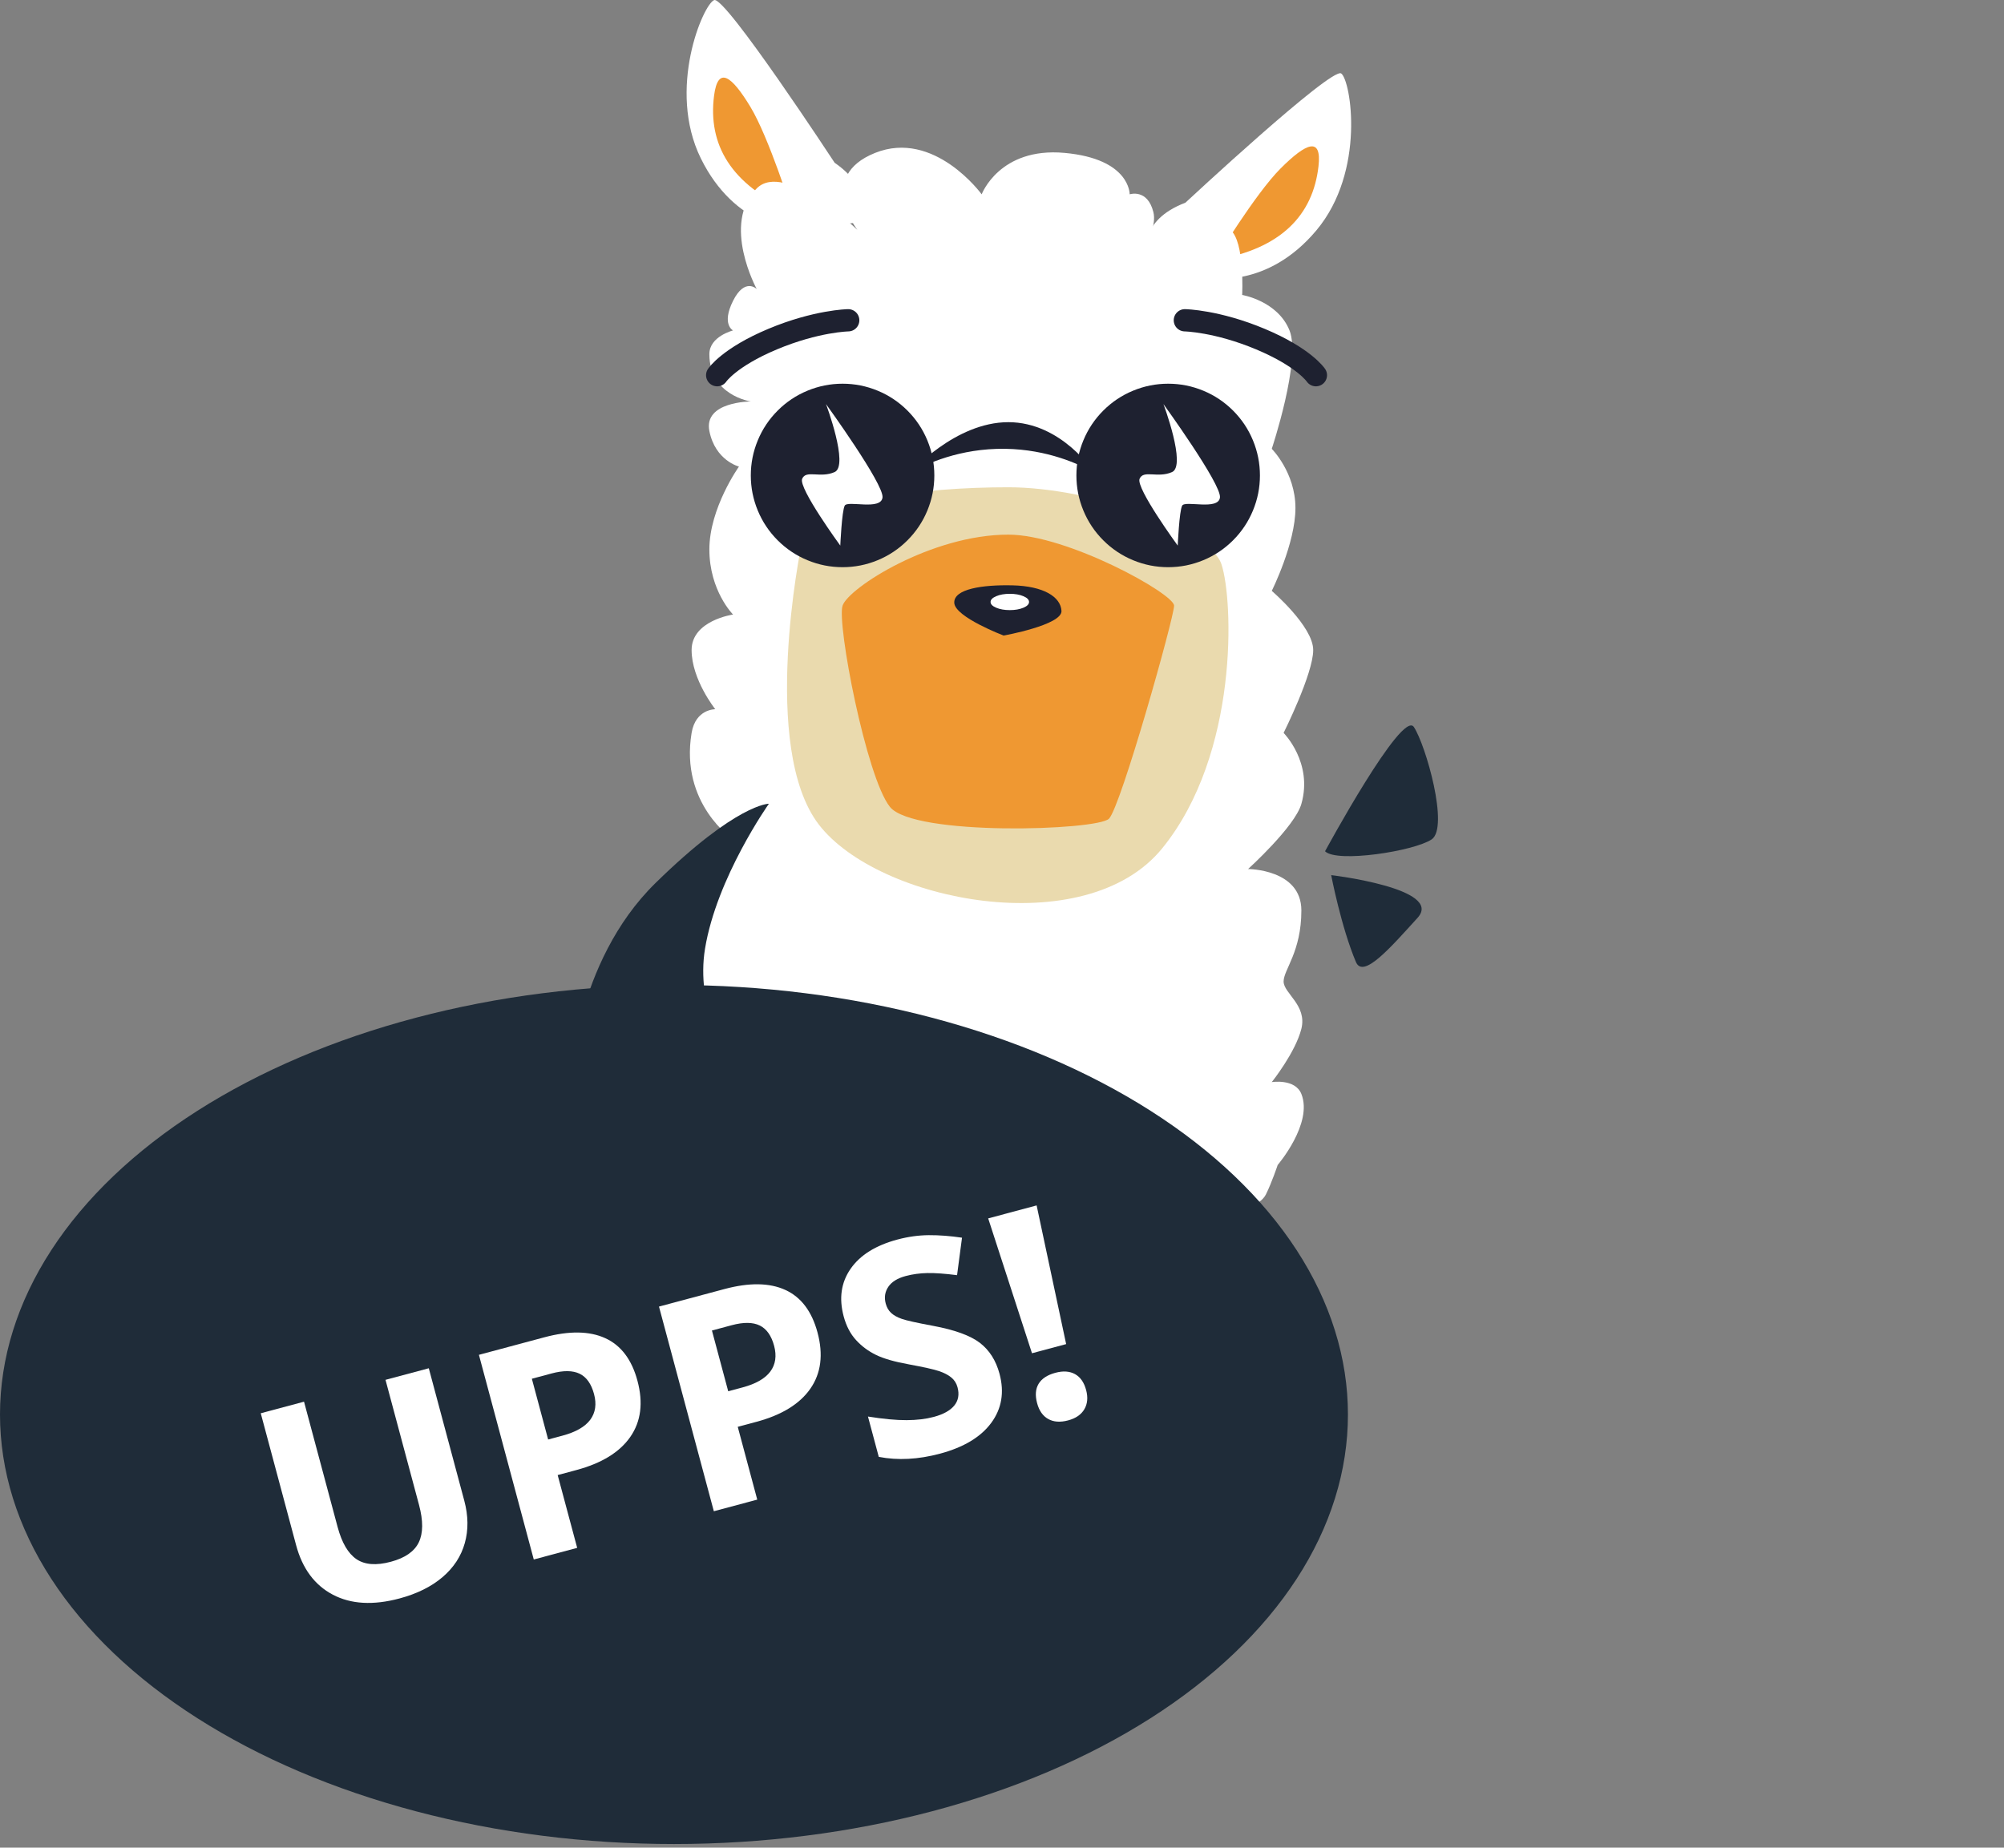 <?xml version="1.0" encoding="utf-8"?>
<!-- Generator: Adobe Illustrator 22.0.0, SVG Export Plug-In . SVG Version: 6.00 Build 0)  -->
<svg version="1.0" id="Capa_1" xmlns="http://www.w3.org/2000/svg" xmlns:xlink="http://www.w3.org/1999/xlink" x="0px" y="0px"
	 viewBox="0 0 270 249" style="enable-background:new 0 0 270 249;" xml:space="preserve">
<rect x="0" y="0" width="270" height="249" fill="#808080" stroke="none"/>
<style type="text/css">
	.st0{fill:#FFFFFF;}
	.st1{fill:#EF9832;}
	.st2{fill:#EADAAE;}
	.st3{fill:#1E2130;}
	.st4{fill:none;stroke:#1E2130;stroke-width:3;stroke-linecap:round;stroke-linejoin:round;}
	.st5{fill:#1F2C39;}
</style>
<g>
	<path class="st0" d="M112.451,21.934c0,0-14.753-22.513-16.235-21.922C94.735,0.602,89.837,12.003,94.42,21.338
		c4.583,9.335,12.432,9.638,12.432,9.638l9.036-1.028C115.888,29.948,118.038,25.776,112.451,21.934z"/>
	<path class="st1" d="M106.707,28.458c0,0-3.101-9.926-5.615-14.075c-2.514-4.15-4.364-5.559-4.886-1.486
		C95.369,19.421,98.415,24.895,106.707,28.458z"/>
	<path class="st0" d="M159.707,27.318c0,0,19.698-18.343,20.996-17.416c1.298,0.928,3.334,13.168-3.344,21.14
		s-14.373,6.394-14.373,6.394l-8.53-3.155C154.457,34.282,153.364,29.718,159.707,27.318z"/>
	<path class="st1" d="M163.728,35.026c0,0,5.381-8.9,8.812-12.329c3.431-3.43,5.564-4.357,5.1-0.277
		C176.895,28.954,172.63,33.544,163.728,35.026z"/>
	<path class="st0" d="M152.203,26.188c0,0,0.107-4.776-8.774-5.583c-8.774-0.798-11.166,5.583-11.166,5.583
		s-6.381-8.774-14.357-5.583c-7.976,3.19-2.393,10.369-2.393,10.369s-9.776-9.366-13.559-5.583
		c-4.786,4.786,0,13.559,0,13.559s-1.595-1.595-3.19,1.595c-1.595,3.19,0,3.988,0,3.988s-3.19,0.798-3.19,3.19
		c0,5.583,5.583,6.381,5.583,6.381s-6.381,0-5.583,3.988s3.988,4.786,3.988,4.786s-3.988,5.583-3.988,11.166
		c0,5.583,3.19,8.774,3.19,8.774s-5.583,0.798-5.583,4.786s3.19,7.976,3.19,7.976s-2.65-0.053-3.19,3.19
		c-1.595,9.571,5.583,14.357,5.583,14.357s-7.586,0.852-8.774,7.976c-0.798,4.786,3.988,11.964,3.988,11.964
		s-3.988,3.19-3.988,7.178c0,2.393,2.393,5.583,2.393,5.583s-5.583,3.988-3.988,8.774s4.786,3.988,4.786,3.988
		s-0.798,6.381,6.381,10.369c7.178,3.988,15.154,0,15.154,0s3.19,5.583,10.369,6.381s12.762-5.583,12.762-5.583
		s1.595,3.19,4.786,2.393s3.988-3.19,3.988-3.19s1.595,3.988,7.976,4.786c6.381,0.798,11.964-10.369,11.964-10.369
		s3.19-0.798,3.988-2.393s1.595-3.988,1.595-3.988s4.786-5.583,3.19-9.571c-0.838-2.095-3.988-1.595-3.988-1.595
		s3.19-3.988,3.988-7.178c0.797-3.19-2.393-4.786-2.393-6.381c0-1.595,2.393-3.988,2.393-9.571
		c0-5.583-7.178-5.583-7.178-5.583s6.302-5.706,7.178-8.774c1.595-5.583-2.393-9.571-2.393-9.571
		s3.988-7.976,3.988-11.166c0-3.19-5.583-7.976-5.583-7.976s3.19-6.381,3.19-11.166s-3.19-7.976-3.19-7.976
		s3.988-11.964,2.393-15.952c-1.595-3.988-6.381-4.786-6.381-4.786s0.374-7.198-1.595-8.774
		c-3.988-3.19-11.166,1.595-11.166,1.595s1.23-2.258,0.798-3.988C154.596,25.39,152.203,26.188,152.203,26.188z"/>
	<path class="st2" d="M107.936,73.645c0,0-5.583,27.118,2.393,37.487c7.976,10.369,35.892,15.952,46.261,3.19
		c10.369-12.762,9.571-33.499,7.976-38.285c-1.595-4.786-17.547-10.369-28.714-10.369S108.734,67.264,107.936,73.645
		z"/>
	<path class="st1" d="M135.853,72.05c7.976,0,22.333,7.976,22.333,9.571s-7.178,27.119-8.774,28.714
		s-26.321,2.393-29.511-1.595c-3.19-3.988-7.178-24.726-6.381-27.119C114.317,79.228,125.484,72.05,135.853,72.05
		z"/>
	<path class="st3" d="M135.22,85.651c0,0,7.907-1.421,7.794-3.328c-0.112-1.906-2.438-3.341-6.594-3.438
		c-3.991-0.094-7.963,0.468-7.85,2.374C128.682,83.165,135.22,85.651,135.22,85.651z"/>
	<path class="st0" d="M136.052,80.026c0.716,0,1.327,0.107,1.833,0.322c0.506,0.214,0.759,0.473,0.759,0.776
		c0,0.303-0.253,0.562-0.759,0.777c-0.506,0.214-1.117,0.322-1.833,0.322c-0.716,0-1.327-0.107-1.833-0.322
		c-0.506-0.214-0.759-0.473-0.759-0.777c0-0.303,0.253-0.562,0.759-0.776
		C134.725,80.133,135.336,80.026,136.052,80.026z"/>
	<path class="st4" d="M114.28,43.163c0,0-4.295,0.071-10.18,2.537c-5.885,2.467-7.474,4.863-7.474,4.863"/>
	<path class="st4" d="M159.637,43.163c0,0,4.294,0.071,10.179,2.537c5.885,2.467,7.475,4.863,7.475,4.863"/>
	<path class="st3" d="M113.52,51.711c1.639,0,3.216,0.314,4.731,0.941s2.852,1.521,4.011,2.68
		s2.053,2.496,2.68,4.011s0.941,3.092,0.941,4.731c0,1.639-0.314,3.216-0.941,4.731s-1.521,2.852-2.68,4.011
		c-1.159,1.159-2.496,2.053-4.011,2.68c-1.515,0.627-3.092,0.941-4.731,0.941c-1.639,0-3.216-0.314-4.731-0.941
		c-1.515-0.627-2.852-1.521-4.011-2.68s-2.053-2.496-2.68-4.011s-0.941-3.092-0.941-4.731
		c0-1.639,0.314-3.216,0.941-4.731s1.521-2.852,2.68-4.011s2.496-2.053,4.011-2.68S111.88,51.711,113.52,51.711
		z"/>
	<path class="st3" d="M157.388,51.711c1.639,0,3.216,0.314,4.731,0.941s2.852,1.521,4.011,2.68
		s2.053,2.496,2.68,4.011s0.941,3.092,0.941,4.731c0,1.639-0.314,3.216-0.941,4.731s-1.521,2.852-2.68,4.011
		c-1.159,1.159-2.496,2.053-4.011,2.68c-1.515,0.627-3.092,0.941-4.731,0.941c-1.639,0-3.216-0.314-4.731-0.941
		c-1.515-0.627-2.852-1.521-4.011-2.68s-2.053-2.496-2.68-4.011s-0.941-3.092-0.941-4.731
		c0-1.639,0.314-3.216,0.941-4.731s1.521-2.852,2.68-4.011s2.496-2.053,4.011-2.68S155.748,51.711,157.388,51.711
		z"/>
	<path class="st3" d="M122.692,63.675c2.027-1.12,6.598-3.287,12.762-3.19c5.711,0.089,9.948,2.076,11.964,3.19
		c0,0-4.387-6.78-11.565-6.78C128.674,56.896,122.692,63.675,122.692,63.675z"/>
	<path class="st5" d="M178.524,114.722c0,0,10.369-19.142,11.964-16.75s4.786,13.559,2.393,15.154
		C190.488,114.722,180.119,116.317,178.524,114.722z"/>
	<path class="st5" d="M179.351,117.936c0,0,15.237,1.801,11.636,5.76c-3.599,3.958-7.319,8.273-8.302,5.95
		C180.695,124.942,179.351,117.936,179.351,117.936z"/>
	<path class="st0" d="M156.751,54.456c0,0,3.119,8.301,1.159,9.164s-3.844-0.342-4.372,0.907
		c-0.527,1.249,5.138,8.999,5.138,8.999s0.204-4.642,0.597-5.384c0.393-0.743,4.895,0.692,5.093-1.103
		C164.565,65.244,156.751,54.456,156.751,54.456z"/>
	<path class="st0" d="M111.288,54.456c0,0,3.119,8.301,1.159,9.164s-3.844-0.342-4.372,0.907
		c-0.527,1.249,5.138,8.999,5.138,8.999s0.204-4.642,0.597-5.384c0.393-0.743,4.895,0.692,5.093-1.103
		C119.102,65.244,111.288,54.456,111.288,54.456z"/>
	<path class="st5" d="M90.805,132.742c2.974,0,5.941,0.093,8.9,0.279s5.898,0.464,8.815,0.834
		c2.917,0.37,5.798,0.83,8.644,1.38s5.643,1.188,8.39,1.914c2.748,0.726,5.433,1.535,8.056,2.429
		c2.623,0.894,5.171,1.867,7.643,2.92c2.473,1.053,4.859,2.181,7.158,3.384s4.5,2.474,6.603,3.815
		c2.103,1.341,4.098,2.744,5.984,4.209c1.887,1.466,3.656,2.986,5.308,4.563c1.652,1.576,3.179,3.2,4.581,4.872
		s2.672,3.384,3.81,5.135c1.138,1.752,2.139,3.534,3.002,5.348c0.863,1.814,1.585,3.651,2.165,5.51
		c0.58,1.859,1.016,3.732,1.308,5.619c0.291,1.887,0.437,3.778,0.437,5.674c0,1.896-0.146,3.787-0.437,5.674
		c-0.291,1.887-0.727,3.76-1.308,5.619c-0.58,1.859-1.302,3.696-2.165,5.51
		c-0.863,1.814-1.864,3.597-3.002,5.349c-1.138,1.752-2.408,3.463-3.81,5.135s-2.929,3.296-4.581,4.872
		c-1.652,1.576-3.422,3.097-5.308,4.563c-1.887,1.466-3.881,2.869-5.984,4.209
		c-2.103,1.341-4.304,2.612-6.603,3.815s-4.685,2.331-7.158,3.384c-2.473,1.053-5.021,2.027-7.643,2.92
		s-5.308,1.703-8.056,2.429c-2.748,0.726-5.544,1.363-8.39,1.914s-5.727,1.01-8.644,1.38
		c-2.917,0.37-5.855,0.648-8.815,0.834s-5.926,0.279-8.9,0.279s-5.941-0.093-8.9-0.279
		s-5.898-0.464-8.815-0.834c-2.917-0.37-5.798-0.83-8.644-1.38c-2.846-0.55-5.643-1.188-8.39-1.914
		s-5.433-1.535-8.056-2.429s-5.171-1.867-7.643-2.92c-2.473-1.053-4.859-2.181-7.158-3.384
		c-2.299-1.203-4.5-2.474-6.603-3.815c-2.103-1.341-4.098-2.744-5.984-4.209
		c-1.887-1.466-3.656-2.986-5.308-4.563c-1.652-1.576-3.179-3.2-4.581-4.872c-1.402-1.672-2.672-3.384-3.81-5.135
		c-1.138-1.752-2.139-3.534-3.002-5.348c-0.863-1.814-1.585-3.651-2.165-5.51
		c-0.58-1.859-1.016-3.732-1.308-5.619C0.146,194.414,0,192.523,0,190.627s0.146-3.787,0.437-5.674
		c0.291-1.887,0.727-3.76,1.308-5.619c0.58-1.859,1.302-3.696,2.165-5.51c0.863-1.814,1.864-3.597,3.002-5.348
		c1.138-1.752,2.408-3.463,3.81-5.135c1.402-1.672,2.929-3.296,4.581-4.872c1.652-1.576,3.422-3.097,5.308-4.563
		c1.887-1.466,3.881-2.869,5.984-4.209c2.103-1.341,4.304-2.612,6.603-3.815s4.685-2.331,7.158-3.384
		c2.473-1.053,5.021-2.027,7.643-2.92c2.623-0.894,5.308-1.703,8.056-2.429c2.748-0.726,5.544-1.363,8.39-1.914
		s5.727-1.01,8.644-1.38c2.917-0.37,5.855-0.648,8.815-0.834S87.832,132.742,90.805,132.742z"/>
	<path class="st5" d="M76.775,146.204c0,0,0.596-16.469,11.54-27.2c10.945-10.732,15.28-10.688,15.28-10.688
		s-7.038,9.938-8.608,19.542c-1.256,7.681,2.768,14.922,4.335,18.135C102.722,152.963,76.775,146.204,76.775,146.204z
		"/>
	<g>
		<path class="st0" d="M57.771,184.394l4.782,17.847c0.546,2.037,0.568,3.945,0.067,5.724
			c-0.501,1.779-1.503,3.308-3.007,4.587s-3.433,2.234-5.784,2.865c-3.547,0.951-6.544,0.779-8.993-0.512
			c-2.449-1.292-4.097-3.516-4.942-6.673l-4.762-17.771l5.829-1.562l4.524,16.885
			c0.569,2.125,1.415,3.57,2.536,4.335c1.121,0.764,2.67,0.882,4.644,0.352c1.911-0.512,3.164-1.384,3.758-2.614
			c0.594-1.231,0.604-2.915,0.031-5.054l-4.515-16.847L57.771,184.394z"/>
		<path class="st0" d="M85.884,186.08c0.796,2.969,0.476,5.487-0.958,7.557s-3.861,3.562-7.282,4.479l-2.509,0.673
			l2.629,9.81l-5.849,1.567l-7.391-27.581l8.81-2.361c3.345-0.896,6.081-0.858,8.21,0.115
			C83.672,181.311,85.12,183.225,85.884,186.08z M73.851,193.996l1.925-0.516c1.798-0.482,3.048-1.198,3.751-2.148
			c0.702-0.949,0.872-2.104,0.508-3.462c-0.367-1.37-1.013-2.284-1.937-2.736s-2.184-0.466-3.781-0.039
			l-2.66,0.713L73.851,193.996z"/>
		<path class="st0" d="M110.146,179.58c0.795,2.969,0.476,5.487-0.958,7.556c-1.435,2.069-3.861,3.562-7.282,4.479
			l-2.509,0.672l2.628,9.81l-5.849,1.567l-7.391-27.581l8.81-2.361c3.346-0.896,6.082-0.858,8.211,0.116
			C107.934,174.81,109.38,176.724,110.146,179.58z M98.113,187.495l1.924-0.516
			c1.799-0.482,3.049-1.198,3.752-2.148c0.702-0.949,0.871-2.103,0.508-3.462
			c-0.368-1.37-1.014-2.284-1.937-2.736c-0.924-0.453-2.185-0.467-3.781-0.039l-2.66,0.713L98.113,187.495z"/>
		<path class="st0" d="M134.667,185.141c0.667,2.49,0.297,4.692-1.111,6.606c-1.408,1.914-3.709,3.3-6.903,4.156
			c-2.943,0.788-5.695,0.932-8.256,0.433l-1.456-5.434c2.084,0.331,3.816,0.494,5.196,0.487
			c1.38-0.006,2.604-0.151,3.674-0.438c1.283-0.344,2.201-0.853,2.756-1.527c0.554-0.675,0.701-1.495,0.441-2.464
			c-0.144-0.541-0.425-0.981-0.84-1.322s-0.967-0.627-1.655-0.86c-0.69-0.233-2.049-0.537-4.076-0.911
			c-1.897-0.34-3.365-0.763-4.403-1.266c-1.038-0.504-1.938-1.172-2.701-2.006s-1.317-1.898-1.665-3.194
			c-0.653-2.439-0.341-4.579,0.94-6.419c1.279-1.839,3.379-3.149,6.297-3.931
			c1.434-0.384,2.847-0.581,4.239-0.591c1.394-0.009,2.883,0.105,4.469,0.34l-0.668,5.051
			c-1.634-0.209-2.964-0.305-3.989-0.286c-1.026,0.019-2.005,0.153-2.936,0.402
			c-1.107,0.297-1.887,0.782-2.34,1.456s-0.568,1.426-0.346,2.256c0.139,0.517,0.379,0.933,0.72,1.253
			c0.342,0.321,0.821,0.589,1.44,0.808c0.617,0.218,2.025,0.532,4.225,0.94
			c2.908,0.542,5.007,1.304,6.295,2.287C133.299,181.952,134.184,183.343,134.667,185.141z"/>
		<path class="st0" d="M143.643,181.139l-4.603,1.233l-5.901-18.174l6.527-1.749L143.643,181.139z M139.731,189.103
			c-0.283-1.057-0.214-1.932,0.207-2.624c0.422-0.692,1.173-1.183,2.255-1.473c1.044-0.28,1.926-0.22,2.647,0.18
			c0.72,0.4,1.219,1.116,1.495,2.147c0.266,0.993,0.186,1.854-0.238,2.581c-0.426,0.728-1.154,1.23-2.185,1.506
			c-1.057,0.283-1.95,0.222-2.678-0.183C140.505,190.832,140.004,190.121,139.731,189.103z"/>
	</g>
</g>
</svg>
